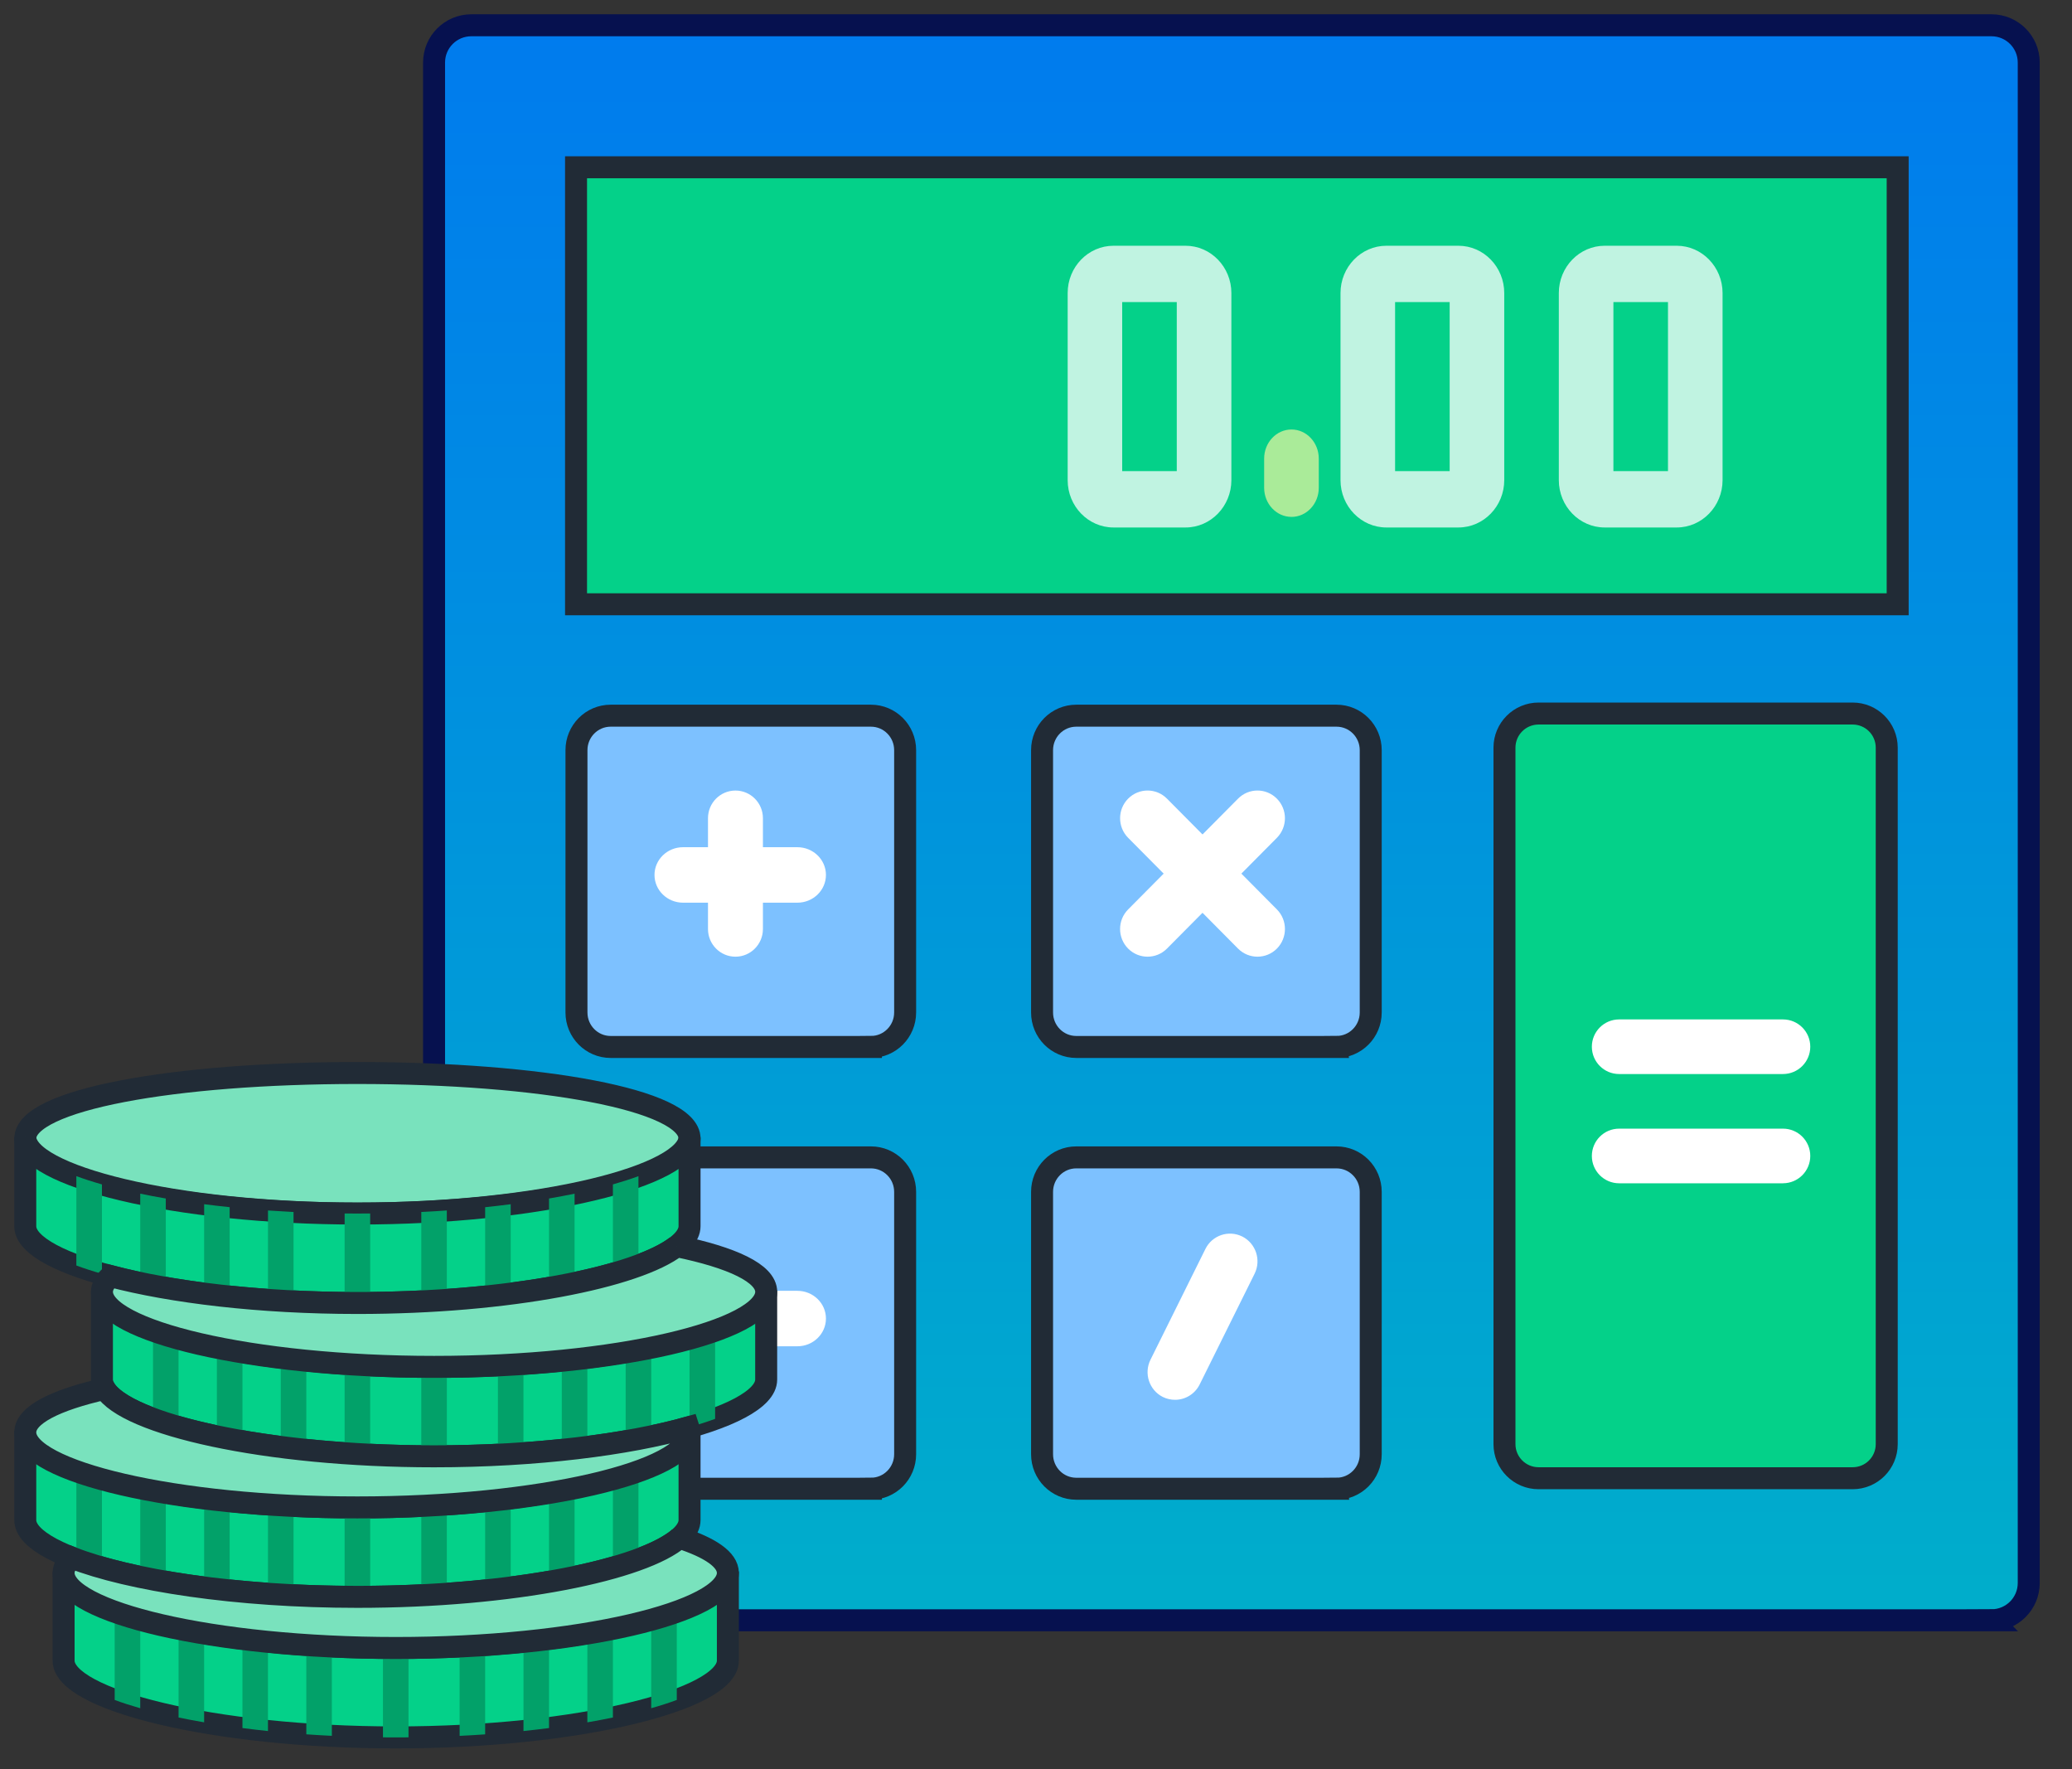<svg xmlns="http://www.w3.org/2000/svg" width="82" height="70" viewBox="0 0 82 70">
    <rect x="0" y="0" width="82" height="70" fill="#333333" stroke="none"/>
    <defs>
        <linearGradient id="ouib2max2a" x1="50%" x2="50%" y1="0%" y2="100%">
            <stop offset="0%" stop-color="#007BEE"/>
            <stop offset="100%" stop-color="#00AECA"/>
        </linearGradient>
    </defs>
    <g fill="none" fill-rule="evenodd">
        <g fill-rule="nonzero">
            <g>
                <g>
                    <g>
                        <path fill="url(#ouib2max2a)" stroke="#06114F" stroke-width=".87" d="M61.635 63.11H1.475C.66 63.11 0 62.449 0 61.635V1.475C0 .66.66 0 1.475 0h60.16c.814 0 1.475.66 1.475 1.475v60.16c0 .814-.661 1.475-1.475 1.475z" transform="translate(-308, -753) translate(216, 723) translate(93, 31) translate(16.178, 0)"/>
                        <path fill="#04D189" stroke="#212B36" stroke-width=".87" d="M5.619 5.619L57.923 5.619 57.923 22.91 5.619 22.91z" transform="translate(-308, -753) translate(216, 723) translate(93, 31) translate(16.178, 0)"/>
                        <path fill="#7DC1FF" stroke="#212B36" stroke-width=".87" d="M17.289 40.426h-10.3c-.747 0-1.353-.61-1.353-1.364V28.683c0-.755.606-1.365 1.354-1.365h10.298c.749 0 1.355.61 1.355 1.364V39.06c0 .755-.606 1.365-1.354 1.365h0zm0 17.48h-10.3c-.747 0-1.353-.611-1.353-1.365V46.16c0-.754.606-1.365 1.354-1.365h10.298c.749 0 1.355.61 1.355 1.365V56.54c0 .755-.606 1.365-1.354 1.365h0zm18.426 0H25.417c-.75 0-1.355-.611-1.355-1.365V46.16c0-.754.606-1.365 1.354-1.365h10.297c.75 0 1.356.61 1.356 1.365V56.54c0 .755-.606 1.365-1.354 1.365h0zm0-17.48H25.417c-.75 0-1.355-.61-1.355-1.364V28.683c0-.755.606-1.365 1.354-1.365h10.297c.75 0 1.356.61 1.356 1.364V39.06c0 .755-.606 1.365-1.354 1.365z" transform="translate(-308, -753) translate(216, 723) translate(93, 31) translate(16.178, 0)"/>
                        <path fill="#04D189" stroke="#212B36" stroke-width=".87" d="M56.14 57.49H43.712c-.745 0-1.35-.604-1.35-1.35V28.583c0-.745.605-1.35 1.35-1.35H56.14c.747 0 1.35.605 1.35 1.35V56.14c0 .747-.603 1.35-1.35 1.35l.002.001z" transform="translate(-308, -753) translate(216, 723) translate(93, 31) translate(16.178, 0)"/>
                        <path fill="#FFF" fill-opacity=".748" d="M4.698 11.523H1.846c-1 0-1.814-.84-1.814-1.873V2.248C.032 1.215.846.376 1.846.376h2.852c1 0 1.813.84 1.813 1.872V9.65c0 1.032-.814 1.873-1.814 1.873zM2.19 9.293h2.16V2.605h-2.16v6.688zm13.306 2.23h-2.851c-1 0-1.815-.84-1.815-1.873V2.248c0-1.032.814-1.872 1.815-1.872h2.851c1 0 1.814.84 1.814 1.872V9.65c0 1.032-.814 1.873-1.814 1.873zm-2.506-2.23h2.16V2.605h-2.16v6.688zm11.145 2.23h-2.85c-1 0-1.815-.84-1.815-1.873V2.248c0-1.032.814-1.872 1.815-1.872h2.85c1 0 1.815.84 1.815 1.872V9.65c0 1.032-.814 1.873-1.815 1.873zm-2.505-2.23h2.16V2.605h-2.16v6.688z" transform="translate(-308, -753) translate(216, 723) translate(93, 31) translate(16.178, 0) translate(25.043, 8.348)"/>
                        <path fill="#FFF" d="M53.384 41.497H46.9c-.597 0-1.08-.484-1.08-1.081 0-.596.483-1.08 1.08-1.08h6.484c.597 0 1.08.484 1.08 1.08 0 .597-.483 1.081-1.08 1.081z" transform="translate(-308, -753) translate(216, 723) translate(93, 31) translate(16.178, 0)"/>
                        <path fill="#FFF" d="M6.03 2.717H1.506c-.624 0-1.13-.492-1.13-1.098 0-.605.506-1.097 1.13-1.097H6.03c.625 0 1.131.492 1.131 1.097 0 .606-.506 1.098-1.13 1.098zm0 17.552H1.506c-.624 0-1.13-.492-1.13-1.097s.506-1.097 1.13-1.097H6.03c.625 0 1.131.491 1.131 1.097 0 .605-.506 1.097-1.13 1.097z" transform="translate(-308, -753) translate(216, 723) translate(93, 31) translate(16.178, 0) translate(8.348, 32)"/>
                        <path fill="#FFF" d="M53.384 45.82H46.9c-.597 0-1.08-.485-1.08-1.081 0-.597.483-1.081 1.08-1.081h6.484c.597 0 1.08.484 1.08 1.08 0 .597-.483 1.081-1.08 1.081z" transform="translate(-308, -753) translate(216, 723) translate(93, 31) translate(16.178, 0)"/>
                        <g fill="#FFF">
                            <path d="M1.493 6.941c-.6 0-1.087-.49-1.087-1.095V1.462C.406.857.893.367 1.493.367S2.58.857 2.58 1.462v4.383c0 .605-.487 1.096-1.087 1.096zm16.31 0c-.279 0-.557-.107-.77-.32-.425-.429-.425-1.122 0-1.55l4.35-4.383c.424-.429 1.112-.429 1.537 0 .425.429.425 1.12 0 1.55L18.571 6.62c-.212.214-.49.321-.769.321z" transform="translate(-308, -753) translate(216, 723) translate(93, 31) translate(16.178, 0) translate(10.435, 29.913)"/>
                            <path d="M22.152 6.941c-.279 0-.557-.107-.769-.32l-4.35-4.384c-.424-.428-.424-1.121 0-1.549.426-.429 1.113-.429 1.538 0l4.35 4.383c.424.428.424 1.121 0 1.55-.213.213-.491.32-.77.32zm-3.264 17.533c-.162 0-.33-.037-.485-.114-.537-.272-.754-.93-.486-1.471l2.175-4.385c.268-.54.92-.76 1.46-.49.536.271.754.93.486 1.471l-2.175 4.384c-.192.383-.575.605-.974.605z" transform="translate(-308, -753) translate(216, 723) translate(93, 31) translate(16.178, 0) translate(10.435, 29.913)"/>
                        </g>
                        <path fill="#AAEB99" d="M33.933 19.452c-.597 0-1.082-.517-1.082-1.153v-1.153c0-.636.485-1.152 1.082-1.152.596 0 1.08.516 1.08 1.152V18.3c0 .636-.484 1.153-1.08 1.153z" transform="translate(-308, -753) translate(216, 723) translate(93, 31) translate(16.178, 0)"/>
                    </g>
                    <g>
                        <path fill="#04D189" stroke="#212B36" stroke-width=".87" d="M14.662 22.75c-7.26 0-13.145-1.497-13.145-3.032v3.536c.004 1.535 5.887 3.035 13.145 3.035 7.257 0 13.14-1.5 13.144-3.035v-3.537c0 1.536-5.885 3.033-13.144 3.033" transform="translate(-308, -753) translate(216, 723) translate(93, 31) translate(0, 41.456)"/>
                        <path fill="#04D189" stroke="#212B36" stroke-width=".87" d="M13.144 17.19C5.885 17.19 0 15.69 0 14.155v3.537c.004 1.535 5.887 3.036 13.144 3.036 7.258 0 13.141-1.5 13.145-3.036v-3.535c0 1.536-5.885 3.033-13.144 3.033" transform="translate(-308, -753) translate(216, 723) translate(93, 31) translate(0, 41.456)"/>
                        <path fill="#04D189" stroke="#212B36" stroke-width=".87" d="M16.178 11.628c-7.259 0-13.144-1.497-13.144-3.033v3.536c.003 1.536 5.887 3.036 13.144 3.036 7.257 0 13.141-1.5 13.144-3.036V8.595c0 1.536-5.885 3.033-13.144 3.033" transform="translate(-308, -753) translate(216, 723) translate(93, 31) translate(0, 41.456)"/>
                        <path fill="#79E2BD" stroke="#212B36" stroke-width=".87" d="M26.29 2.593c0 1.536-5.886 2.968-13.145 2.968C5.885 5.561 0 4.129 0 2.593S5.885 0 13.144 0c7.26 0 13.145 1.057 13.145 2.593" transform="translate(-308, -753) translate(216, 723) translate(93, 31) translate(0, 41.456)"/>
                        <path fill="#04D189" stroke="#212B36" stroke-width=".87" d="M13.144 5.561C5.885 5.561 0 4.064 0 2.528v3.537C.004 7.6 5.887 9.1 13.144 9.1c7.258 0 13.141-1.501 13.145-3.036V2.528c0 1.536-5.885 3.033-13.144 3.033" transform="translate(-308, -753) translate(216, 723) translate(93, 31) translate(0, 41.456)"/>
                        <path fill="#02A169" d="M2.022 4.082v3.536c.308.113.644.223 1.012.327V4.408c-.368-.104-.704-.213-1.012-.327m21.234.327v3.537c.367-.104.704-.214 1.011-.327V4.082c-.307.113-.644.222-1.01.326M4.55 4.775v3.537c.324.068.66.131 1.011.192V4.966c-.35-.06-.687-.124-1.01-.191m16.177.191v3.538c.35-.06.688-.125 1.011-.192V4.775c-.323.067-.66.13-1.01.191m-13.65.226V8.73c.328.041.665.082 1.01.117V5.309c-.345-.035-.682-.076-1.011-.117m11.122.117v3.538c.345-.035.682-.075 1.011-.117V5.192c-.329.043-.666.082-1.01.118m-8.595.13v3.538c.332.023.669.044 1.011.06V5.5c-.342-.017-.679-.037-1.011-.06m6.067.06v3.539c.342-.017.678-.038 1.01-.06v-3.54c-.332.024-.668.044-1.01.06m-2.529.062c-.169 0-.337-.001-.505-.003v3.539c.168.001.336.004.505.004.17 0 .338-.003.506-.004V5.558c-.168.002-.336.003-.506.003M5.056 10.149v3.536c.307.113.643.222 1.01.327v-3.537c-.367-.104-.703-.213-1.01-.327m21.233.327v3.537c.368-.105.704-.214 1.012-.327V10.15c-.308.113-.644.221-1.012.326m-18.706.366v3.537c.324.068.661.13 1.012.191v-3.537c-.35-.06-.688-.124-1.012-.191m16.178.191v3.538c.351-.061.688-.125 1.012-.192v-3.537c-.324.067-.661.13-1.012.191m-13.65.226v3.538c.33.042.666.082 1.012.117v-3.538c-.346-.035-.682-.075-1.012-.117m11.122.117v3.538c.346-.035.682-.075 1.012-.117V11.26c-.33.042-.666.082-1.012.117m-8.594.13v3.539c.332.023.669.044 1.011.06v-3.538c-.342-.017-.679-.037-1.01-.06m6.066.06v3.538c.342-.016.679-.037 1.01-.06v-3.539c-.331.024-.668.044-1.01.06m-2.528.062c-.169 0-.337-.002-.506-.003v3.539c.169.001.337.003.506.003.17 0 .337-.002.506-.003v-3.539c-.169.001-.337.003-.506.003M2.022 15.71v3.537c.308.112.644.222 1.012.327v-3.538c-.368-.104-.704-.213-1.012-.326m21.234.326v3.537c.367-.104.704-.214 1.011-.327V15.71c-.307.113-.644.223-1.01.326m-18.707.367v3.537c.324.068.66.132 1.011.191v-3.537c-.35-.06-.687-.124-1.01-.191m16.177.191v3.538c.35-.06.688-.124 1.011-.192v-3.537c-.323.068-.66.132-1.01.192m-13.65.225v3.538c.328.042.665.082 1.01.117v-3.537c-.345-.036-.682-.076-1.011-.118m11.122.117v3.538c.345-.035.682-.075 1.011-.117V16.82c-.329.043-.666.082-1.01.117m-8.595.13v3.539c.332.023.669.044 1.011.06v-3.538c-.342-.017-.679-.037-1.011-.06m6.067.059v3.54c.342-.017.678-.038 1.01-.061v-3.539c-.332.024-.668.044-1.01.06m-2.529.063c-.169 0-.337-.003-.505-.004v3.539c.168.002.336.003.505.003.17 0 .338-.001.506-.003v-3.539c-.168.001-.336.004-.506.004M3.539 21.271v3.537c.307.113.644.222 1.011.327v-3.538c-.367-.104-.704-.213-1.011-.326m21.233.326v3.537c.367-.104.704-.213 1.012-.327v-3.536c-.308.113-.645.223-1.011.326m-18.706.368v3.537c.323.067.66.13 1.011.19v-3.537c-.35-.06-.688-.124-1.011-.19m16.178.19v3.538c.35-.06.687-.124 1.011-.191v-3.537c-.324.066-.66.13-1.011.19m-13.65.226v3.538c.33.043.666.082 1.01.118v-3.538c-.344-.036-.681-.075-1.01-.118m11.122.117v3.539c.346-.036.682-.076 1.011-.118v-3.538c-.33.043-.665.082-1.011.117m-8.594.13v3.539c.332.024.668.044 1.01.06V22.69c-.342-.017-.678-.037-1.01-.06m6.067.06v3.538c.342-.016.679-.036 1.01-.06V22.63c-.331.023-.668.043-1.011.06m-2.527.06c-.17 0-.339 0-.506-.003v3.54l.506.002.505-.002v-3.54c-.167.002-.336.004-.505.004" transform="translate(-308, -753) translate(216, 723) translate(93, 31) translate(0, 41.456)"/>
                        <path fill="#79E2BD" stroke="#212B36" stroke-width=".87" d="M25.89 18.388c-1.435 1.263-6.596 2.34-12.746 2.34-4.807 0-9.01-.658-11.302-1.55-.21.192-.325.394-.325.605 0 1.536 5.885 2.968 13.145 2.968s13.144-1.432 13.144-2.968c0-.53-.7-1.002-1.915-1.395M16.178 15.167c-6.68 0-12.192-1.271-13.03-2.671C1.186 12.941 0 13.533 0 14.221c0 1.536 5.885 2.968 13.144 2.968 7.26 0 13.145-1.432 13.145-2.968 0-.067-.015-.133-.038-.2-2.41.68-6.028 1.146-10.073 1.146M25.78 6.85C24.208 8.073 19.149 9.1 13.145 9.1c-3.876 0-7.36-.429-9.766-1.062-.223.198-.344.405-.344.622 0 1.536 5.885 2.968 13.144 2.968 7.26 0 13.144-1.432 13.144-2.968 0-.734-1.346-1.358-3.542-1.81" transform="translate(-308, -753) translate(216, 723) translate(93, 31) translate(0, 41.456)"/>
                    </g>
                </g>
            </g>
        </g>
    </g>
</svg>
